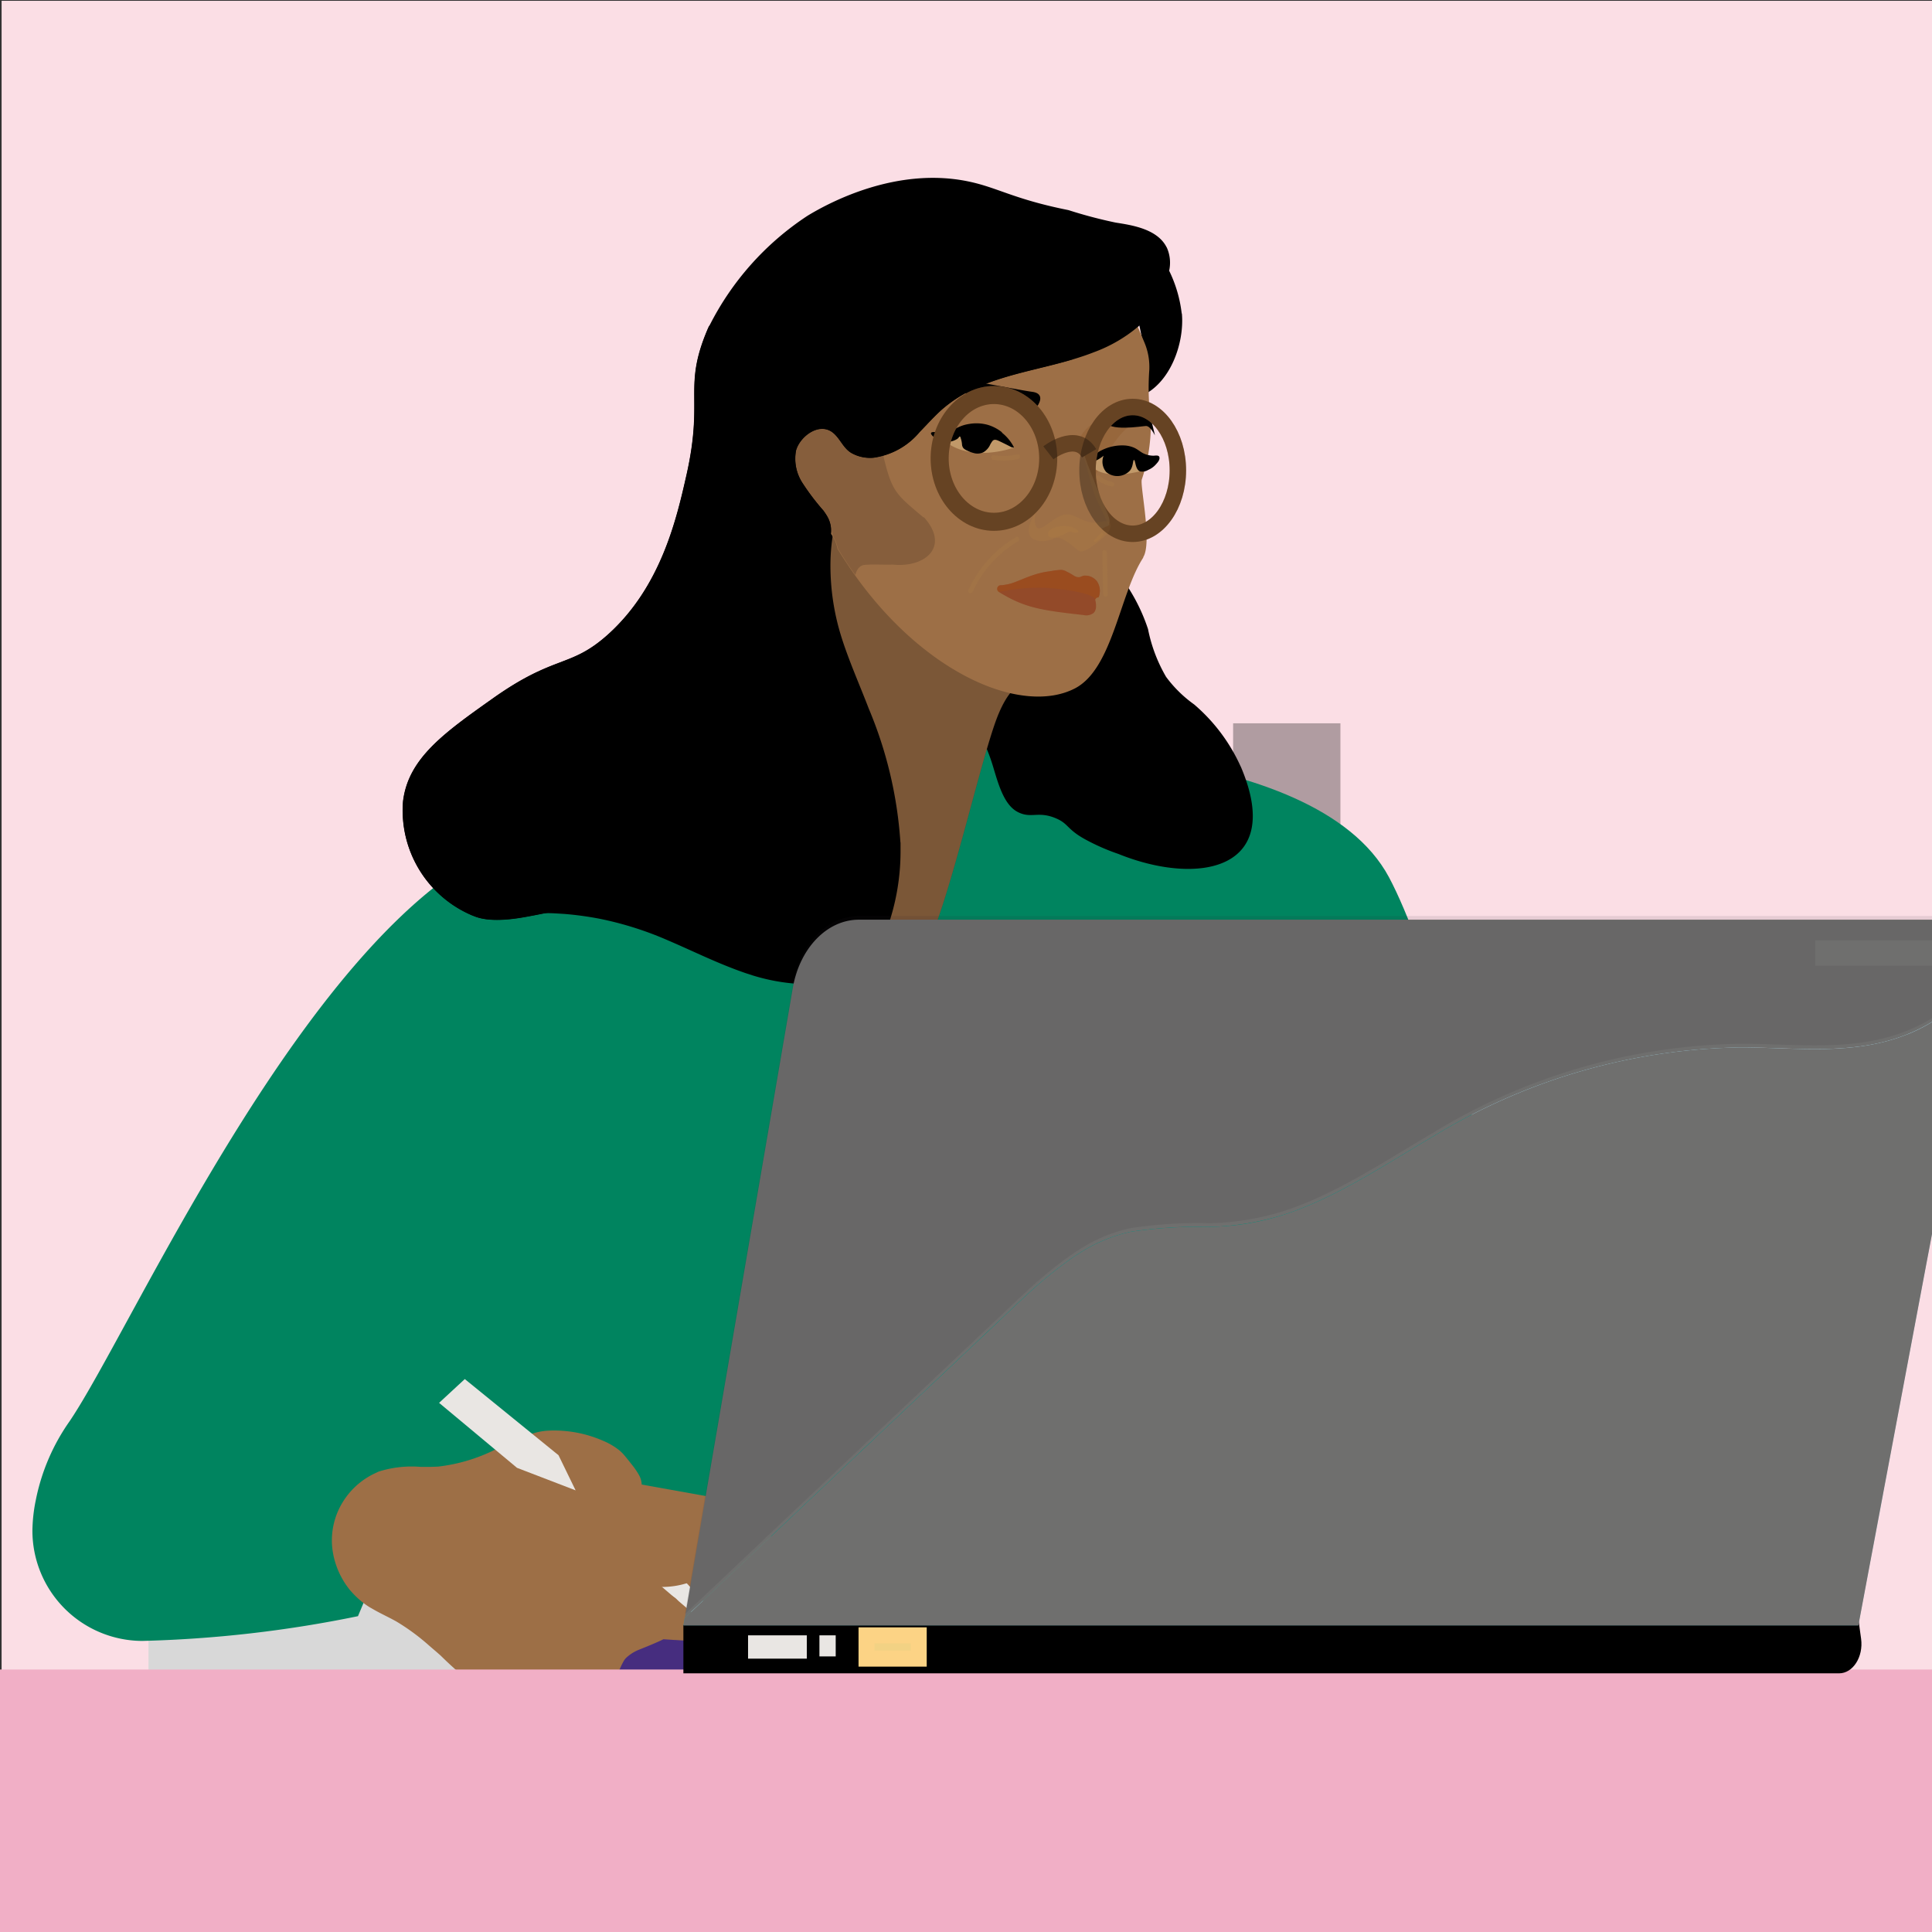 <svg xmlns="http://www.w3.org/2000/svg" xmlns:xlink="http://www.w3.org/1999/xlink" width="121" height="121" viewBox="0 0 121 121">
  <rect x="0" y="0" width="121" height="121" fill="#333333" stroke="none"/>
  <defs>
    <clipPath id="clip-path">
      <rect id="Rectangle_2851" data-name="Rectangle 2851" width="121" height="121" transform="translate(383 1775)" fill="#fce6eb"/>
    </clipPath>
    <clipPath id="clip-path-2">
      <rect id="Rectangle_8974" data-name="Rectangle 8974" width="121" height="121" transform="translate(-0.1)" fill="none"/>
    </clipPath>
  </defs>
  <g id="Mask_Group_800" data-name="Mask Group 800" transform="translate(-383 -1775)" clip-path="url(#clip-path)">
    <g id="Woman_laptop" data-name="Woman laptop" transform="translate(383 1775.05)">
      <g id="Woman_laptop-2" data-name="Woman laptop" transform="translate(0.1)" style="mix-blend-mode: normal;isolation: isolate">
        <g id="scenes">
          <g id="water_damage_at_the_appartment">
            <rect id="Rectangle_8967" data-name="Rectangle 8967" width="121" height="121" fill="#fbdee5"/>
            <g id="Group_11686" data-name="Group 11686" clip-path="url(#clip-path-2)">
              <g id="Group_11685" data-name="Group 11685">
                <rect id="Rectangle_8968" data-name="Rectangle 8968" width="6.72" height="12.26" transform="translate(77.13 45.25)" opacity="0.3" style="mix-blend-mode: multiply;isolation: isolate"/>
                <path id="Path_38847" data-name="Path 38847" d="M91.7,149.39H39.52A30.311,30.311,0,0,1,9.2,119.07V83.3a9.466,9.466,0,0,1,9.46-9.46H32.21a6.2,6.2,0,0,1,6.19,6.2v64.91H87.27a4.443,4.443,0,0,1,4.44,4.44Z" fill="#f0f0f0"/>
                <path id="Path_38848" data-name="Path 38848" d="M91.7,149.39H39.52A30.311,30.311,0,0,1,9.2,119.07V83.3a9.466,9.466,0,0,1,9.46-9.46H32.21a6.2,6.2,0,0,1,6.19,6.2v64.91H87.27a4.443,4.443,0,0,1,4.44,4.44Z" opacity="0.1" style="mix-blend-mode: multiply;isolation: isolate"/>
                <g id="Group_11682" data-name="Group 11682">
                  <g id="Group_11676" data-name="Group 11676">
                    <path id="Path_38849" data-name="Path 38849" d="M80.15,133.74s1.61,2.12,2.52,1.74c.38-.16.83-.86.38-4.48-.75-5.99-1.41-11.25-5.35-14.23-3.2-2.43-6.05-.21-7.93-2.19-2.3-2.42-.67-7.85,1.57-12.84-4.31.1-10.66.1-18.32-.48-13.55-1.02-15.96-2.69-19.78-.63-10.16,5.47-8.27,25.45-7.85,29.86.28,3,.9,8.65,5.12,12.82a10.077,10.077,0,0,0,.83.76c1.63,1.22,4.53,1.95,14.9,3.75,3.31.57,7.69,1.33,12.86,2.19q10.53-8.145,21.07-16.28Z" fill="#462d7f"/>
                    <path id="Path_38850" data-name="Path 38850" d="M79.48,130.98c-1.82-1.73-2.89-1.87-3.54-1.65-2.53.87-1.19,8.22-2.51,19.01-.4,3.26-.62,3.38-2.39,11.94-3.95,19.1-5.93,28.66-6.37,35.2-.71,10.55.02,14.94-3.03,17.68-3.19,2.87-12.74-1.75-12.74-1.75s4.46-12.26,5.73-17.52,3.19-10.98,3.66-16.64c1.14-13.53-2.18-15.71-2.55-33.85-.44-21.51,4.95-25.16,6.43-26a9.116,9.116,0,0,1,5.15-1.11c5.37.51,10.15,6.3,12.15,14.68Z" fill="#9d6f46"/>
                  </g>
                  <g id="Group_11677" data-name="Group 11677">
                    <path id="Path_38851" data-name="Path 38851" d="M58.88,54.68l-2.74,1.9-2.75,1.91-.45.31-.6.42-1.96,1.36-2.24,1.55-1.35.94h0l-2.81,1.95-.63.43L31.92,73.38l-2.46,8.09h0l-1.87,6.16-.08.26L26.5,91.23v.02l-.24.55-.38.9-2.36,5.61-.11.25-.4.96-.33.79-.36.86A76.346,76.346,0,0,1,8.8,102.72,6.905,6.905,0,0,1,1.93,95.8a9.988,9.988,0,0,1,.21-1.89,12.94,12.94,0,0,1,2.12-4.95C8.23,83.1,19.23,58.03,31.41,52.88c.42-.18,1.55-.63,2.84-1.11,3.6-1.35,6.92-2.74,11.18-3.18l2.58-.27h0c.27-.1.55-.19.82-.28s.57-.19.85-.29q1.44-.48,2.85-.93l.53.65,5.85,7.19Z" fill="#00845f"/>
                    <path id="Path_38852" data-name="Path 38852" d="M24.25,98.59c1.16.01,2.31.08,3.47.13,1.23.05,2.46.06,3.69.08,3.21.05,6.43.1,9.64.09,4.21-.01,8.41-.2,12.61-.32-1.68-12.87-4.29-32.32-4.92-33.84-.94-2.3-2.09-14.84-2.09-14.84S31.91,61.18,31.39,61.45s-7.11,22.72-7.11,22.72L22.86,98.6h1.39Z" fill="#00845f"/>
                    <path id="Path_38853" data-name="Path 38853" d="M50.03,48.55c2.57,4.63,5.39,8.71,7.31,8.2,2.81-.74,1.86-10.88,3.87-11.18,1.9-.28,4.55,8.33,4.55,8.33,2.45,7.94,5.38,21.49,5.66,43.73L46.13,96.9a92.268,92.268,0,0,1-.27-32.76,90.889,90.889,0,0,1,4.17-15.6Z" fill="#00845f"/>
                    <path id="Path_38854" data-name="Path 38854" d="M31.81,66.91Q25.24,78.4,18.68,89.89c3.05.53,6.11,1.05,9.16,1.58Z" fill="#00845f"/>
                    <path id="Path_38855" data-name="Path 38855" d="M47.91,94.33,35.87,92.17l-6.54,3.55,4.66,6.41,16.44,1.07Z" fill="#9d6f46"/>
                    <path id="Path_38856" data-name="Path 38856" d="M61.56,46.83s20.63-.72,25.33,8.06,13.69,46.8,10.56,47.85-48.18.95-48.18.95L47.81,93.55l31.25-3.14-4.6-23.1L61.57,46.81Z" fill="#00845f"/>
                    <path id="Path_38857" data-name="Path 38857" d="M80.2,96.28H64.36c-.05-1.46-.09-2.91-.14-4.36-.05-1.48-.09-2.97-.14-4.45Q63.435,67.4,62.8,47.33q3.06,5.25,6.12,10.51,2.76,4.755,5.53,9.5l4.6,23.1,1.15,5.85Z" fill="#00845f"/>
                    <path id="Path_38858" data-name="Path 38858" d="M79.05,90.43,64.22,91.92c-.05-1.48-.09-2.97-.14-4.45l11.1-1.43L68.92,57.83l-.27-1.24,5.81,10.73,4.6,23.1Z" fill="#00845f"/>
                    <path id="Path_38859" data-name="Path 38859" d="M41.15,99.16l3.61,3.08,1.05.5-.42-.92-2.97-3.25Z" fill="#e9e6e3"/>
                    <path id="Path_38860" data-name="Path 38860" d="M43.95,96.35a7.677,7.677,0,0,0-1.56-.43,13.936,13.936,0,0,1-2.98-.79,3.949,3.949,0,0,1-.95-.61l-.06-.06a2.454,2.454,0,0,0,.29-.08,2.282,2.282,0,0,0,1.04-.58,1.281,1.281,0,0,0,.34-.65,1.5,1.5,0,0,0,.02-.22,1.328,1.328,0,0,0-.16-.58,4.816,4.816,0,0,0-.48-.7c-.29-.37-.44-.55-.55-.67-.06-.06-.12-.12-.19-.18a4.268,4.268,0,0,0-1.05-.62,7.658,7.658,0,0,0-3.42-.63,3.948,3.948,0,0,0-1.01.19c-.45.15-1.01.43-2.31,1-.02,0-.03.01-.05.02a10.776,10.776,0,0,1-3.51,1.04c-.2.01-.41.02-.62.02h-.49a6.868,6.868,0,0,0-2.59.28.774.774,0,0,0-.16.07,4.714,4.714,0,0,0-2.08,1.77,4.582,4.582,0,0,0-.72,2.86,5.085,5.085,0,0,0,1.13,2.75s.01.02.02.02a5.356,5.356,0,0,0,.81.77,4.562,4.562,0,0,0,.39.27c.05.03.11.06.16.09.49.29,1.01.52,1.51.8a13.544,13.544,0,0,1,2.03,1.49c.23.2.48.41.75.65a24.117,24.117,0,0,0,1.81,1.62c.02,0,.03.02.05.03a2.393,2.393,0,0,0,.49.2,6.646,6.646,0,0,0,1.7.24c.59.03,1.28.03,2.14.04a17.023,17.023,0,0,0,3.66-.45,3.428,3.428,0,0,0,.78-.31c.02,0,.04-.02.06-.03a1.092,1.092,0,0,0,.55-.55,4.3,4.3,0,0,1,.24-.48.909.909,0,0,1,.18-.21,2.546,2.546,0,0,1,.71-.45c.58-.23,1.01-.41,1.34-.56h0a2.679,2.679,0,0,0,.24-.12h0a2.282,2.282,0,0,0,.43-.29,1.946,1.946,0,0,0,.54-2.01.657.657,0,0,0-.12-.17.82.82,0,0,0-.2-.17h0c-.62-.39-1.87-.22-3.53-.43-.29-.04-.58-.09-.89-.15a11.544,11.544,0,0,1-1.77-.53,8.523,8.523,0,0,1-3.23-2.01,57.727,57.727,0,0,0,5.9,2.03h0c.44.11.89.22,1.35.31a7.411,7.411,0,0,0,1.42.15,5.249,5.249,0,0,0,1.55-.23,4.842,4.842,0,0,0,.49-.18c.04-.02.1-.04.16-.07.46-.21,1.37-.67,1.33-1.32a1.476,1.476,0,0,0-.95-1.19Z" fill="#9d6f46"/>
                    <path id="Path_38861" data-name="Path 38861" d="M29.01,86.32,27.4,87.81l4.88,4.07,3.67,1.41-1.07-2.2Z" fill="#e9e6e3"/>
                  </g>
                  <g id="Group_11681" data-name="Group 11681">
                    <path id="Path_38862" data-name="Path 38862" d="M77.6,47.95a11.115,11.115,0,0,0-2.91-3.88,7.831,7.831,0,0,1-1.76-1.73,9.64,9.64,0,0,1-1.13-2.99,11.454,11.454,0,0,0-2.05-3.71c-.32,2.29-.91,3.17-1.41,3.53-.09.07-.52.35-1.12.8-.48.36-.76.59-.93.72-2.71,1.93-7.07-.48-7.81.75-.6.98,2.33,2.3,3.6,6.47.34,1.12.69,2.47,1.59,2.91.83.41,1.25-.09,2.36.38.79.33.68.68,1.82,1.31a13.4,13.4,0,0,0,2.09.92c5,2.02,10.46,1.04,7.66-5.49Z"/>
                    <g id="Group_11679" data-name="Group 11679">
                      <path id="Path_38863" data-name="Path 38863" d="M64.76,41.69a.83.83,0,0,0-.12-.13c-.36-.39-.79-.74-1.18-1.09q-2.775-2.52-5.63-4.95c-1.73-1.47-3.65-2.99-5.98-3.3h-.19a.42.42,0,0,0-.33.3v.09a.318.318,0,0,0,.02.14.037.037,0,0,1-.01.03c-.02.08-.04.17-.06.25-.03.13-.05.25-.07.38a2.068,2.068,0,0,1-.04.22,9.317,9.317,0,0,0-.04,3.35,45.144,45.144,0,0,0,.99,6.17c1.24,4.49,2.17,8.91,2.95,12.14.75,3.1,1.37,5.11,1.99,5.05,1.53-.15,4.12-12.67,5.37-15.66.18-.42.78-1.86,1.7-1.94a2.009,2.009,0,0,0,.61-.06c.02,0,.03-.01.05-.02a.27.27,0,0,0,.08-.07.886.886,0,0,0-.12-.91Z" fill="#9d6f46"/>
                      <path id="Path_38864" data-name="Path 38864" d="M64.76,41.69a.83.83,0,0,0-.12-.13c-.36-.39-.79-.74-1.18-1.09q-2.775-2.52-5.63-4.95c-1.73-1.47-3.65-2.99-5.98-3.3h-.19a.42.42,0,0,0-.33.3v.09a.318.318,0,0,0,.02.14.037.037,0,0,1-.01.03c-.02.08-.04.17-.06.25-.03.13-.05.25-.07.38a2.068,2.068,0,0,1-.04.22,12.957,12.957,0,0,0-.04,3.35,40.076,40.076,0,0,0,1.51,6.5c.28.98.56,1.97.84,2.94.62,2.18.71,2.17.88,2.85a36.053,36.053,0,0,1,.72,6.02c.75,3.1,1.37,5.11,1.99,5.05,1.53-.15,4.12-12.67,5.37-15.66.18-.42.78-1.86,1.7-1.94.21-.05.44,0,.61-.06.02,0,.03-.01.05-.02a.27.27,0,0,0,.08-.07.886.886,0,0,0-.12-.91Z" fill="#191919" opacity="0.1" style="mix-blend-mode: multiply;isolation: isolate"/>
                      <path id="Path_38865" data-name="Path 38865" d="M64.76,41.69a.83.83,0,0,0-.12-.13c-.36-.39-.79-.74-1.18-1.09q-2.775-2.52-5.63-4.95c-1.73-1.47-3.65-2.99-5.98-3.3h-.19a.42.42,0,0,0-.33.3v.09a.318.318,0,0,0,.02.14.037.037,0,0,1-.01.03c-.02.08-.04.17-.06.25-.03.13-.05.25-.07.38a2.068,2.068,0,0,1-.04.22,12.957,12.957,0,0,0-.04,3.35,40.076,40.076,0,0,0,1.51,6.5c.28.98.56,1.97.84,2.94.62,2.18.71,2.17.88,2.85a36.053,36.053,0,0,1,.72,6.02c.75,3.1,1.37,5.11,1.99,5.05,1.53-.15,4.12-12.67,5.37-15.66.18-.42.78-1.86,1.7-1.94.21-.05.44,0,.61-.06.02,0,.03-.01.05-.02a.27.27,0,0,0,.08-.07.886.886,0,0,0-.12-.91Z" opacity="0.15" style="mix-blend-mode: multiply;isolation: isolate"/>
                      <path id="Path_38866" data-name="Path 38866" d="M56.29,52.68a25.927,25.927,0,0,0-1.98-8.35c-.56-1.46-1.2-2.89-1.68-4.38a14.926,14.926,0,0,1-.72-4.59,12.289,12.289,0,0,1,.12-1.71c.02-.18.05-.35.08-.53.02-.11-.15-.15-.16-.04h0a1.644,1.644,0,0,0-.61-.44,1.982,1.982,0,0,0-.87-.16,2.773,2.773,0,0,0-1.35.38,5.327,5.327,0,0,0-1.43,1.37c-.42.55-.82,1.13-1.26,1.67a47.752,47.752,0,0,1-5.8,5.84c-2.06,1.83-4.17,3.61-6.07,5.61a19.666,19.666,0,0,0-2.61,3.22,6.35,6.35,0,0,0-1.04,3.9,3.946,3.946,0,0,0,.64,1.84,1.85,1.85,0,0,0,.71.62,2.246,2.246,0,0,0,.88.19c.33.02.67,0,1.01.02h.04c.36,0,.72.03,1.07.05a20.564,20.564,0,0,1,2.19.3,20.994,20.994,0,0,1,4.25,1.34c1.36.58,2.68,1.23,4.06,1.76.25.1.51.19.76.28.17.06.35.11.52.17a12.289,12.289,0,0,0,2.88.53,6.942,6.942,0,0,0,4.02-.88,2.552,2.552,0,0,0,.71-.64,3.824,3.824,0,0,0,.46-.9c.26-.71.5-1.44.7-2.17a14.285,14.285,0,0,0,.49-3.79v-.46Z"/>
                      <path id="Path_38867" data-name="Path 38867" d="M73.91,19.59a8.232,8.232,0,0,0-.79-2.69,8.937,8.937,0,0,0-.44-.8c-.03-.05-.06-.09-.09-.14a.075.075,0,0,0-.05-.07l-.12-.18c-.06-.09-.21,0-.15.08.04.06.08.12.13.19a3.4,3.4,0,0,1-.83.99,2.606,2.606,0,0,0-.27.31,2.49,2.49,0,0,0-.32,1.85,11.29,11.29,0,0,0,.27,1.15v.03s.13.55.2,1.04c.1.76-2.35,2.82-2.07,3.43.15.32,1.13.32,1.93,0,1.89-.77,2.78-3.35,2.61-5.2Z"/>
                      <g id="Group_11678" data-name="Group 11678">
                        <path id="Path_38868" data-name="Path 38868" d="M71.51,34.86c-1.49,2.26-1.91,6.96-4.28,8.2-3.23,1.68-9.28-.76-13.79-7.09-.37-.52-.74-1.08-1.09-1.65a2.488,2.488,0,0,0-.32-.81,1.408,1.408,0,0,0-.47-.47.031.031,0,0,1-.02-.01,1.076,1.076,0,0,0-.67-.11c-.56.08-1.11.48-1.71.31-1.6-.43-2.48-4.56-1.41-5.97a1.477,1.477,0,0,1,.25-.25c.37-.27.56-.06,1.07-.36a2.394,2.394,0,0,0,1.02-1.57c.19-.66.32-1.32.83-1.61.38-.22,1.09-.29,2.49.56l.66-1.81,1.79-3.2,6.79-4.24,6.42.67,2.5,5.94a3.939,3.939,0,0,1,.31,1.73,15.7,15.7,0,0,0,.09,3.15,10.653,10.653,0,0,1-.56,3.71c-.12.4.67,4,.08,4.88Z" fill="#9d6f46"/>
                        <path id="Path_38869" data-name="Path 38869" d="M57.73,32.35c-1.74-1.47-1.96-1.58-2.51-3.86a12.891,12.891,0,0,1-.56-3.54c0-.59.12-1.16.14-1.75,0-.17.04-1.06-.24-.87a11.063,11.063,0,0,0-1.13,1.69c-.7,1.29-.5,2.07-.94,2.31-.35.19-1.01.02-2.38-1.26-.34-.32-.73-.71-1.16-1.18a9.362,9.362,0,0,0-1.19,3.37,5.29,5.29,0,0,0,1.38,4.77,4.024,4.024,0,0,0,1.75.88,6.152,6.152,0,0,0,.69.12l.38.03c.03.14.06.29.1.44a2.843,2.843,0,0,1,.32.81c.35.58.71,1.13,1.09,1.65.09-.36.28-.6.57-.63.5-.05,1.26,0,1.77-.02,2.06.21,3.6-1.14,1.95-2.97Z" opacity="0.15" style="mix-blend-mode: multiply;isolation: isolate"/>
                        <path id="Path_38870" data-name="Path 38870" d="M63.43,27.97s-2.59.98-4.32-.36l.11-.44,1.15-.44,1.13.14a10.019,10.019,0,0,1,1.92,1.1Z" fill="#c19969"/>
                        <path id="Path_38871" data-name="Path 38871" d="M69.23,26.11a2.475,2.475,0,0,0-1.65,1.17,2.161,2.161,0,0,0-.13,1.32,15.281,15.281,0,0,0,1.12,4.34c.17.05-.31-2.5-.18-2.92s1.61-3.38,2.56-3.48-1.71-.43-1.71-.43Z" fill="#97673c"/>
                        <path id="Path_38872" data-name="Path 38872" d="M68.15,28.94s.36,1.18,3.15.53a6.707,6.707,0,0,0,.11-.75c-.02-.06-1.08-.74-1.08-.74l-.83.35a1.034,1.034,0,0,0-1.35.52" fill="#c19969"/>
                        <path id="Path_38873" data-name="Path 38873" d="M64.93,25.28s.45-.68-.38-.79-3.83-.73-4.13-.69-2.81,1.39-2.81,1.39a26.893,26.893,0,0,1,2.74-.61,8.015,8.015,0,0,1,1.84.44c.22.12,2.33.91,2.75.26Z"/>
                        <path id="Path_38874" data-name="Path 38874" d="M69.1,26.31s.59-.99.81-.87,1.62.33,1.84.39.48,1.39.48,1.39-.28-.6-.56-.59-2.37.38-2.57-.32Z"/>
                        <path id="Path_38875" data-name="Path 38875" d="M62.66,27.03a2.632,2.632,0,0,0-.89-.47,2.661,2.661,0,0,0-1.16-.06c-.78.12-.86.43-1.62.5-.45.04-.74-.04-.78.07s.27.36.56.47a1.21,1.21,0,0,0,1.11-.12l.08-.09c.02-.03.03-.05.06-.04s.04.06.05.1a1.606,1.606,0,0,1,.08.38.4.4,0,0,0,.1.26.793.793,0,0,0,.25.15,1.657,1.657,0,0,0,.37.14.857.857,0,0,0,.61-.04,1.062,1.062,0,0,0,.41-.43,1.476,1.476,0,0,1,.16-.27c.11-.14.26-.08.4-.02.27.13.54.26.8.4h.02a.419.419,0,0,0,.14.02,2.774,2.774,0,0,0-.77-.94Z"/>
                        <path id="Path_38876" data-name="Path 38876" d="M72.14,28.49a1.494,1.494,0,0,1-.66-.16c-.18-.1-.34-.24-.53-.33a1.766,1.766,0,0,0-.6-.15,2.873,2.873,0,0,0-2.35,1c-.01.02-.02.03-.02.05,0,.05.13.05.16.05a2.4,2.4,0,0,0,.88-.46,1,1,0,0,0,.16,1.02,1.08,1.08,0,0,0,1.48-.08c.23-.27.18-.67.26-.67.1,0,.07.58.37.71a.686.686,0,0,0,.52-.09,1.318,1.318,0,0,0,.46-.32c.1-.11.25-.26.25-.42,0-.22-.25-.15-.39-.15Z"/>
                        <path id="Path_38877" data-name="Path 38877" d="M68.7,37.35s-.02.02-.03.02h-.01a.171.171,0,0,0-.13.07c-.01.02-.03.04-.04.06.04.17.14.61-.1.84a.758.758,0,0,1-.63.13c-2.29-.26-3.44-.4-4.81-1.16-.09-.05-.2-.11-.32-.18a1.628,1.628,0,0,1-.17-.11.228.228,0,0,1,.11-.42.858.858,0,0,0,.22-.02,3.472,3.472,0,0,0,.4-.08c.35-.1.83-.33,1.29-.49a5.323,5.323,0,0,1,1.22-.29,4.847,4.847,0,0,1,.61-.08.692.692,0,0,1,.28.05.672.672,0,0,1,.12.06c.42.2.47.31.67.34.24.04.26-.11.54-.09a.931.931,0,0,1,.68.35,1.069,1.069,0,0,1,.11,1Z" fill="#a7411e" opacity="0.61"/>
                        <path id="Path_38878" data-name="Path 38878" d="M68.7,37.35s-.02.02-.03.02h-.01a.171.171,0,0,0-.13.07c-.01.02-.03.04-.04.06.04.17.14.61-.1.84a.758.758,0,0,1-.63.13c-2.29-.26-3.44-.4-4.81-1.16-.09-.05-.2-.11-.32-.18a1.628,1.628,0,0,1-.17-.11.228.228,0,0,1,.11-.42.858.858,0,0,0,.22-.02,3.472,3.472,0,0,0,.4-.08c.35-.1.83-.33,1.29-.49a5.323,5.323,0,0,1,1.22-.29,4.847,4.847,0,0,1,.61-.08.692.692,0,0,1,.28.05.672.672,0,0,1,.12.06c.42.2.47.31.67.34.24.04.26-.11.54-.09a.931.931,0,0,1,.68.35,1.069,1.069,0,0,1,.11,1Z" opacity="0.1"/>
                        <path id="Path_38879" data-name="Path 38879" d="M68.7,37.35s-.02.02-.03.02h-.01a.171.171,0,0,0-.13.07c-.01.02-.03.04-.04.06.02.08.22-.46-2.97-.73a11.833,11.833,0,0,0-3.07.26.228.228,0,0,1,.11-.42.858.858,0,0,0,.22-.02,3.472,3.472,0,0,0,.4-.08c.35-.1.83-.33,1.29-.49a5.323,5.323,0,0,1,1.22-.29,4.847,4.847,0,0,1,.61-.08.692.692,0,0,1,.28.05.672.672,0,0,1,.12.06c.42.2.47.31.67.34.24.04.26-.11.54-.09a.931.931,0,0,1,.68.35,1.069,1.069,0,0,1,.11,1Z" fill="#ae5009" opacity="0.29" style="mix-blend-mode: multiply;isolation: isolate"/>
                      </g>
                      <path id="Path_38880" data-name="Path 38880" d="M72.96,15.43c-.59-1.17-2.26-1.39-3.19-1.54a29.031,29.031,0,0,1-2.95-.78c-3.45-.69-4.44-1.42-6.29-1.8-4.46-.92-8.62,1.28-10.05,2.15a17.841,17.841,0,0,0-6.17,6.93c-.09.19-.17.39-.25.59-1.3,3.33-.1,4.03-1.16,8.73-.61,2.7-1.58,6.98-4.91,9.98-2.37,2.13-3.3,1.23-7.22,4.01-3.05,2.16-5.29,3.75-5.62,6.43a7.129,7.129,0,0,0,4.29,7.14c.26.09,1.01.55,3.43.1.45-.08.89-.17,1.34-.26a66.072,66.072,0,0,0,7.6-1.93,12.424,12.424,0,0,0,6.41-4.1,14.4,14.4,0,0,0,2.36-6.97c.27-2.36.26-4.76.58-7.11.06-.45.14-.91.23-1.36.14-.7.39-1.37.53-2.06v-.04a1.79,1.79,0,0,0-.24-1.3c-.06-.1-.13-.2-.2-.3a14.747,14.747,0,0,1-1.32-1.74,2.781,2.781,0,0,1-.4-2.04c.25-.88,1.46-1.8,2.32-1.1.45.37.63.95,1.14,1.26a2.391,2.391,0,0,0,1.39.3,4.589,4.589,0,0,0,2.89-1.61c.47-.48.92-.99,1.43-1.44a8.423,8.423,0,0,1,1.78-1.17c2.01-.99,4.25-1.3,6.38-1.94.46-.14.92-.29,1.37-.47a.049.049,0,0,0,.03-.01,9.227,9.227,0,0,0,2.77-1.64c.08-.07.15-.14.22-.21A5.857,5.857,0,0,0,72.39,19a4.031,4.031,0,0,0,.58-1.52,4.139,4.139,0,0,0,.15-.56,2.32,2.32,0,0,0-.15-1.48Z"/>
                      <path id="Path_38881" data-name="Path 38881" d="M63.96,22.21a10.742,10.742,0,0,1-3.49-1.64c-1.05-.72-2.04-1.54-3.11-2.24-.21-.14-.42-.27-.64-.39a11.2,11.2,0,0,0-1.1-.54,7.471,7.471,0,0,0-1.75-.5,9.484,9.484,0,0,0-3.86.25,14.679,14.679,0,0,0-5.71,3.23c-.09.19-.17.39-.25.59-1.3,3.33-.1,4.03-1.16,8.73-.61,2.7-1.58,6.98-4.91,9.98-2.37,2.13-3.3,1.23-7.22,4.01-3.05,2.16-5.29,3.75-5.62,6.43a7.129,7.129,0,0,0,4.29,7.14c.26.09,1.01.55,3.43.1.45-.08.89-.17,1.34-.26a66.072,66.072,0,0,0,7.6-1.93,12.424,12.424,0,0,0,6.41-4.1,14.4,14.4,0,0,0,2.36-6.97c.27-2.36.26-4.76.58-7.11.06-.45.14-.91.23-1.36.14-.7.39-1.37.53-2.06v-.04a1.79,1.79,0,0,0-.24-1.3c-.06-.1-.13-.2-.2-.3a14.747,14.747,0,0,1-1.32-1.74,2.781,2.781,0,0,1-.4-2.04c.25-.88,1.46-1.8,2.32-1.1.45.37.63.95,1.14,1.26a2.391,2.391,0,0,0,1.39.3A4.589,4.589,0,0,0,57.49,27c.47-.48.92-.99,1.43-1.44a8.423,8.423,0,0,1,1.78-1.17c2.01-.99,4.25-1.3,6.38-1.94a9.936,9.936,0,0,1-3.12-.24Z"/>
                    </g>
                    <ellipse id="Ellipse_313" data-name="Ellipse 313" cx="3.4" cy="3.97" rx="3.4" ry="3.97" transform="translate(58.75 24.69)" fill="none" stroke="#925f32" stroke-width="1.13"/>
                    <ellipse id="Ellipse_314" data-name="Ellipse 314" cx="2.83" cy="3.97" rx="2.83" ry="3.97" transform="translate(68.01 25.44)" fill="none" stroke="#925f32" stroke-width="1.03"/>
                    <g id="Group_11680" data-name="Group 11680">
                      <path id="Path_38882" data-name="Path 38882" d="M69.39,32.79s-.03.04-.04.05a.536.536,0,0,1-.2.1,7.814,7.814,0,0,0-1.16.71l-1.4-1.43V29.67l.7-2.94h0a.23.23,0,0,0,.03.09v.02h0a.06.06,0,0,0,.01.04.055.055,0,0,0,.02.05v.03h0v.02h0V27a.055.055,0,0,0,.02.05.06.06,0,0,0,.01.04.142.142,0,0,0,.02.06v.03c.02.07.05.15.07.23a616577616510.068,616577616510.068,0,0,1,.02.08.037.037,0,0,0,.01.03c.03.09.06.18.09.28a.06.06,0,0,0,.01.04c.02.04.03.09.05.14a.212.212,0,0,0,.03.07c0,.02.01.03.02.05.01.04.03.08.04.11v.03c.01.04.03.07.04.11a.06.06,0,0,0,.01.04c.01.04.03.08.04.11v.01c.02.06.04.11.06.17s.03.09.05.14l.03.08.03.09a.212.212,0,0,0,.03.07l.09.24c.02.04.03.08.05.12q.12.315.24.6c0,.02.02.04.02.06s.02.05.03.08a.037.037,0,0,0,.01.03c.01.03.02.05.03.08.15.36.46,1.08.73,1.76.13.34.22.57.11.74Z" fill="#9d6f46"/>
                      <path id="Path_38883" data-name="Path 38883" d="M69.39,32.79s-.03.04-.04.05a1.4,1.4,0,0,0-.1-.16c-.26-.64-.71-1.46-.83-1.84-.2-.61-1.06-3.83-1.13-4.09h0a.418.418,0,0,0,.03.09v.02h0a.06.06,0,0,0,.01.04.055.055,0,0,0,.02.05v.03h0V27h0v.02a.055.055,0,0,0,.02.05.06.06,0,0,0,.01.04.142.142,0,0,0,.02.06v.03c.02.07.05.15.07.23a616577616501.344,616577616501.344,0,0,0,.02.08.037.037,0,0,0,.01.03c.03.09.06.18.09.28a.06.06,0,0,0,.01.04c.02.04.03.09.05.14a.212.212,0,0,0,.03.07c0,.02.01.03.02.05.01.04.03.08.04.11v.03c.01.04.03.07.04.11a.06.06,0,0,0,.01.04c.01.04.03.08.04.11v.01c.02.06.04.11.06.17s.03.09.05.14l.03.08.03.09a.212.212,0,0,0,.03.07l.09.24c.02.04.03.08.05.12q.12.315.24.6c0,.02.02.04.02.06s.02.05.03.08a.037.037,0,0,0,.01.03c.01.03.02.05.03.08.15.36.46,1.08.73,1.76.13.34.22.57.11.74Z" fill="#b07f44" opacity="0.29" style="mix-blend-mode: multiply;isolation: isolate"/>
                      <path id="Path_38884" data-name="Path 38884" d="M64.75,32.06s-.19,1.13.31.97,1.24-1.12,2.02-.8,1.05.58,1.79.4.62.32.48.6-1.49,1.39-1.81,1.25-1.13-1.09-1.65-.8-2.37.4-1.15-1.61Z" fill="#b07f44" opacity="0.29" style="mix-blend-mode: multiply;isolation: isolate"/>
                      <path id="Path_38885" data-name="Path 38885" d="M67.44,33.27c.02-.09-.3-.32-.64-.36a1.828,1.828,0,0,0-.87.08c-.19.08-.52.31-.34.55.14.18.58.02.74-.04.4-.14.49-.3.68-.24a.57.57,0,0,0,.29.06c.03,0,.13-.02.14-.06Z" fill="#b07f44" opacity="0.29" style="mix-blend-mode: multiply;isolation: isolate"/>
                      <path id="Path_38886" data-name="Path 38886" d="M68.98,33.39s0-.05-.02-.06a.067.067,0,0,0-.1,0c-.14.15-.29.3-.43.44-.02.03-.03.07,0,.09a.076.076,0,0,0,.09.02,1.185,1.185,0,0,0,.47-.42.085.085,0,0,0,0-.07Z" fill="#b07f44" opacity="0.29" style="mix-blend-mode: multiply;isolation: isolate"/>
                    </g>
                    <path id="Path_38887" data-name="Path 38887" d="M65.56,28.31s1.74-1.36,2.55.03" fill="none" stroke="#925f32" stroke-width="1.03"/>
                    <ellipse id="Ellipse_315" data-name="Ellipse 315" cx="3.4" cy="3.97" rx="3.4" ry="3.97" transform="translate(58.75 24.69)" fill="none" stroke="#000" stroke-width="1.13" opacity="0.3" style="mix-blend-mode: multiply;isolation: isolate"/>
                    <ellipse id="Ellipse_316" data-name="Ellipse 316" cx="2.83" cy="3.97" rx="2.83" ry="3.97" transform="translate(68.01 25.44)" fill="none" stroke="#000" stroke-width="1.03" opacity="0.3" style="mix-blend-mode: multiply;isolation: isolate"/>
                    <path id="Path_38888" data-name="Path 38888" d="M65.56,28.31s1.74-1.36,2.55.03" fill="none" stroke="#000" stroke-width="1.03" opacity="0.3" style="mix-blend-mode: multiply;isolation: isolate"/>
                  </g>
                  <path id="Path_38889" data-name="Path 38889" d="M63.53,33.59a7.371,7.371,0,0,0-2.99,3.33c-.08.17.2.28.28.1a7.049,7.049,0,0,1,2.83-3.16c.16-.09.04-.37-.12-.27Z" fill="#b07f44" opacity="0.22" style="mix-blend-mode: multiply;isolation: isolate"/>
                  <path id="Path_38890" data-name="Path 38890" d="M69.23,34.56c0-.19-.3-.22-.29-.03.02.88.03,1.76.05,2.63,0,.19.3.22.29.03C69.26,36.31,69.25,35.43,69.23,34.56Z" fill="#b07f44" opacity="0.22" style="mix-blend-mode: multiply;isolation: isolate"/>
                  <path id="Path_38891" data-name="Path 38891" d="M63.62,28.41a4.1,4.1,0,0,1-1.48.05c-.19-.03-.22.26-.03.29a4.093,4.093,0,0,0,1.56-.05c.18-.04.14-.33-.05-.29Z" fill="#b07f44" opacity="0.22" style="mix-blend-mode: multiply;isolation: isolate"/>
                  <path id="Path_38892" data-name="Path 38892" d="M69.55,30.12a.176.176,0,0,1-.06-.01h-.03a.451.451,0,0,1-.11-.03.949.949,0,0,1-.21-.09c-.02,0-.03-.02-.05-.03a.031.031,0,0,1-.02-.01h0c-.03-.02-.07-.04-.1-.06a2.309,2.309,0,0,1-.19-.14.15.15,0,0,0-.18.24,2.108,2.108,0,0,0,.92.43.146.146,0,1,0,.03-.29Z" fill="#b07f44" opacity="0.22" style="mix-blend-mode: multiply;isolation: isolate"/>
                </g>
                <path id="Path_38893" data-name="Path 38893" d="M159.82,108.91v50.07a4.4,4.4,0,0,1-4.4,4.4H95.19a4.623,4.623,0,0,1-.65-.05,4.462,4.462,0,0,1-1.88-.75l-2.84-1.99a4.4,4.4,0,0,1-1.87-3.6V125.28H8.09v31.23a4.39,4.39,0,0,1-1.9,3.62L2.6,162.6a4.38,4.38,0,0,1-1.19.58,4.425,4.425,0,0,1-1.31.2H-59.84a4.4,4.4,0,0,1-4.4-4.4V108.91a4.4,4.4,0,0,1,4.4-4.4H155.42a4.4,4.4,0,0,1,4.4,4.4Z" fill="#f1afc6"/>
                <g id="Group_11684" data-name="Group 11684">
                  <path id="Path_38894" data-name="Path 38894" d="M42.7,101.74v3.01h72.38c.87,0,1.53-1.03,1.38-2.16l-.96-6.96-72.81,6.1Z"/>
                  <g id="Group_11683" data-name="Group 11683">
                    <path id="Path_38895" data-name="Path 38895" d="M42.7,101.74h0l.04-.24Z" fill="#00adc6"/>
                    <path id="Path_38896" data-name="Path 38896" d="M46.7,97.58c.45-.42.9-.85,1.34-1.27L50.8,93.7l1.05-.99.57-.54h0c.44-.42.88-.83,1.32-1.25.29-.28.59-.56.88-.83.66-.63,1.33-1.25,1.99-1.88.49-.46.98-.92,1.47-1.39l2.66-2.51c.64-.61,1.28-1.21,1.93-1.82.5-.48,1.01-.96,1.52-1.43a27.014,27.014,0,0,1,2.73-2.24c.21-.14.41-.28.62-.41a9.754,9.754,0,0,1,3.15-1.31,28.149,28.149,0,0,1,4.94-.31,16.712,16.712,0,0,0,4.88-.83c3.2-1.09,6.15-3.08,9.15-4.84a37.94,37.94,0,0,1,19.3-5.57c3.46,0,7.06.53,10.41-.83a10.2,10.2,0,0,0,4.45-3.47h0c0-1.98-1.24-3.7-2.86-3.7H53.69c-1.99,0-3.71,1.78-4.14,4.29l-6.76,39.43.5-.47q1.71-1.6,3.42-3.23Z" fill="#6f6f6e"/>
                    <path id="Path_38897" data-name="Path 38897" d="M46.7,97.35c.45-.42.9-.85,1.34-1.27l2.76-2.61,1.05-.99.57-.54h0c.44-.42.88-.83,1.32-1.25.29-.28.59-.56.88-.83.66-.63,1.33-1.25,1.99-1.88.49-.46.98-.92,1.47-1.39l2.66-2.51c.64-.61,1.28-1.21,1.93-1.82.5-.48,1.01-.96,1.52-1.43a27.014,27.014,0,0,1,2.73-2.24c.21-.14.41-.28.62-.41a9.754,9.754,0,0,1,3.15-1.31,28.149,28.149,0,0,1,4.94-.31,16.712,16.712,0,0,0,4.88-.83c3.2-1.09,6.15-3.08,9.15-4.84a37.94,37.94,0,0,1,19.3-5.57c3.46,0,7.06.53,10.41-.83a10.2,10.2,0,0,0,4.45-3.47h0c0-1.98-1.24-3.7-2.86-3.7H53.69c-1.99,0-3.71,1.78-4.14,4.29l-6.76,39.43.5-.47q1.71-1.6,3.42-3.23Z" fill="#282728" opacity="0.1" style="mix-blend-mode: multiply;isolation: isolate"/>
                    <path id="Path_38898" data-name="Path 38898" d="M117.31,96.31l-.18.95-.19,1.01-.65,3.47h0l1.61-8.59-.1.55Z" fill="#00adc6"/>
                    <rect id="Rectangle_8969" data-name="Rectangle 8969" width="73.58" transform="translate(42.7 101.74)" fill="#00adc6" opacity="0.44" style="mix-blend-mode: screen;isolation: isolate"/>
                    <path id="Path_38899" data-name="Path 38899" d="M123.75,62.1,117.9,93.15l.07-.36,2.59-13.76.19-1,.74-3.95,1.82-9.68h0l.43-2.3c.01-.08.02-.16.03-.23-.01.08-.02.16-.03.23Z" fill="#00adc6" opacity="0.44" style="mix-blend-mode: screen;isolation: isolate"/>
                    <path id="Path_38900" data-name="Path 38900" d="M42.78,101.27v.01l-.04.22.04-.22Z" fill="#00adc6" opacity="0.44" style="mix-blend-mode: screen;isolation: isolate"/>
                    <path id="Path_38901" data-name="Path 38901" d="M123.78,61.87c.01-.11.03-.22.03-.33s.01-.19.01-.29a10.2,10.2,0,0,1-4.45,3.47c-3.35,1.36-6.95.84-10.41.83a37.912,37.912,0,0,0-19.3,5.57c-3,1.76-5.95,3.75-9.15,4.84a16.022,16.022,0,0,1-4.88.83,29.212,29.212,0,0,0-4.94.31,9.755,9.755,0,0,0-3.15,1.31c-.21.13-.42.27-.62.41a25.951,25.951,0,0,0-2.73,2.24c-.51.47-1.02.95-1.52,1.43-.64.61-1.28,1.21-1.93,1.82-.89.84-1.77,1.68-2.66,2.51-.49.46-.98.93-1.47,1.39-.66.63-1.33,1.25-1.99,1.88-.29.28-.59.56-.88.83-.44.42-.88.83-1.32,1.25h0l-.57.54-1.05.99-2.76,2.61c-.45.42-.9.85-1.34,1.27-1.14,1.08-2.28,2.15-3.42,3.23l-.5.47h0l-.04.23-.04.24h73.58l.65-3.47.19-1.01.18-.96.49-2.61.1-.54,5.85-31.05c.01-.08.02-.16.03-.23Z" fill="#00adc6" opacity="0.44" style="mix-blend-mode: screen;isolation: isolate"/>
                  </g>
                  <path id="Path_38902" data-name="Path 38902" d="M119.38,64.72c-3.35,1.36-6.95.84-10.41.83a37.912,37.912,0,0,0-19.3,5.57c-3,1.76-5.95,3.75-9.15,4.84a16.022,16.022,0,0,1-4.88.83,29.212,29.212,0,0,0-4.94.31,9.755,9.755,0,0,0-3.15,1.31c-.21.13-.42.27-.62.41a25.951,25.951,0,0,0-2.73,2.24c-.51.47-1.02.95-1.52,1.43-.64.61-1.28,1.21-1.93,1.82-.89.84-1.77,1.68-2.66,2.51-.49.46-.98.93-1.47,1.39-.66.63-1.33,1.25-1.99,1.88-.29.28-.59.56-.88.83-.44.42-.88.83-1.32,1.25h0l-.57.54-1.05.99-2.76,2.61c-.45.42-.9.85-1.34,1.27-1.14,1.08-2.28,2.15-3.42,3.23l-.5.47-.08.47h73.58l.65-3.47.19-1.01.18-.96.49-2.61.17-.9,2.59-13.76.19-1,.74-3.95,1.82-9.68h0l.43-2.3a4.982,4.982,0,0,0,.08-.85,10.2,10.2,0,0,1-4.45,3.47Z" fill="#6f6f6e"/>
                  <rect id="Rectangle_8970" data-name="Rectangle 8970" width="7.49" height="1.58" transform="translate(113.59 58.85)" fill="#6f6f6e"/>
                  <rect id="Rectangle_8971" data-name="Rectangle 8971" width="3.27" height="1.46" transform="translate(54.17 102.37)" fill="#f2d284" stroke="#fcd385" stroke-width="1"/>
                  <rect id="Rectangle_8972" data-name="Rectangle 8972" width="1.02" height="1.32" transform="translate(51.22 102.37)" fill="#e9e6e3"/>
                  <rect id="Rectangle_8973" data-name="Rectangle 8973" width="3.68" height="1.46" transform="translate(46.75 102.37)" fill="#e9e6e3"/>
                </g>
              </g>
            </g>
          </g>
        </g>
      </g>
    </g>
  </g>
</svg>
